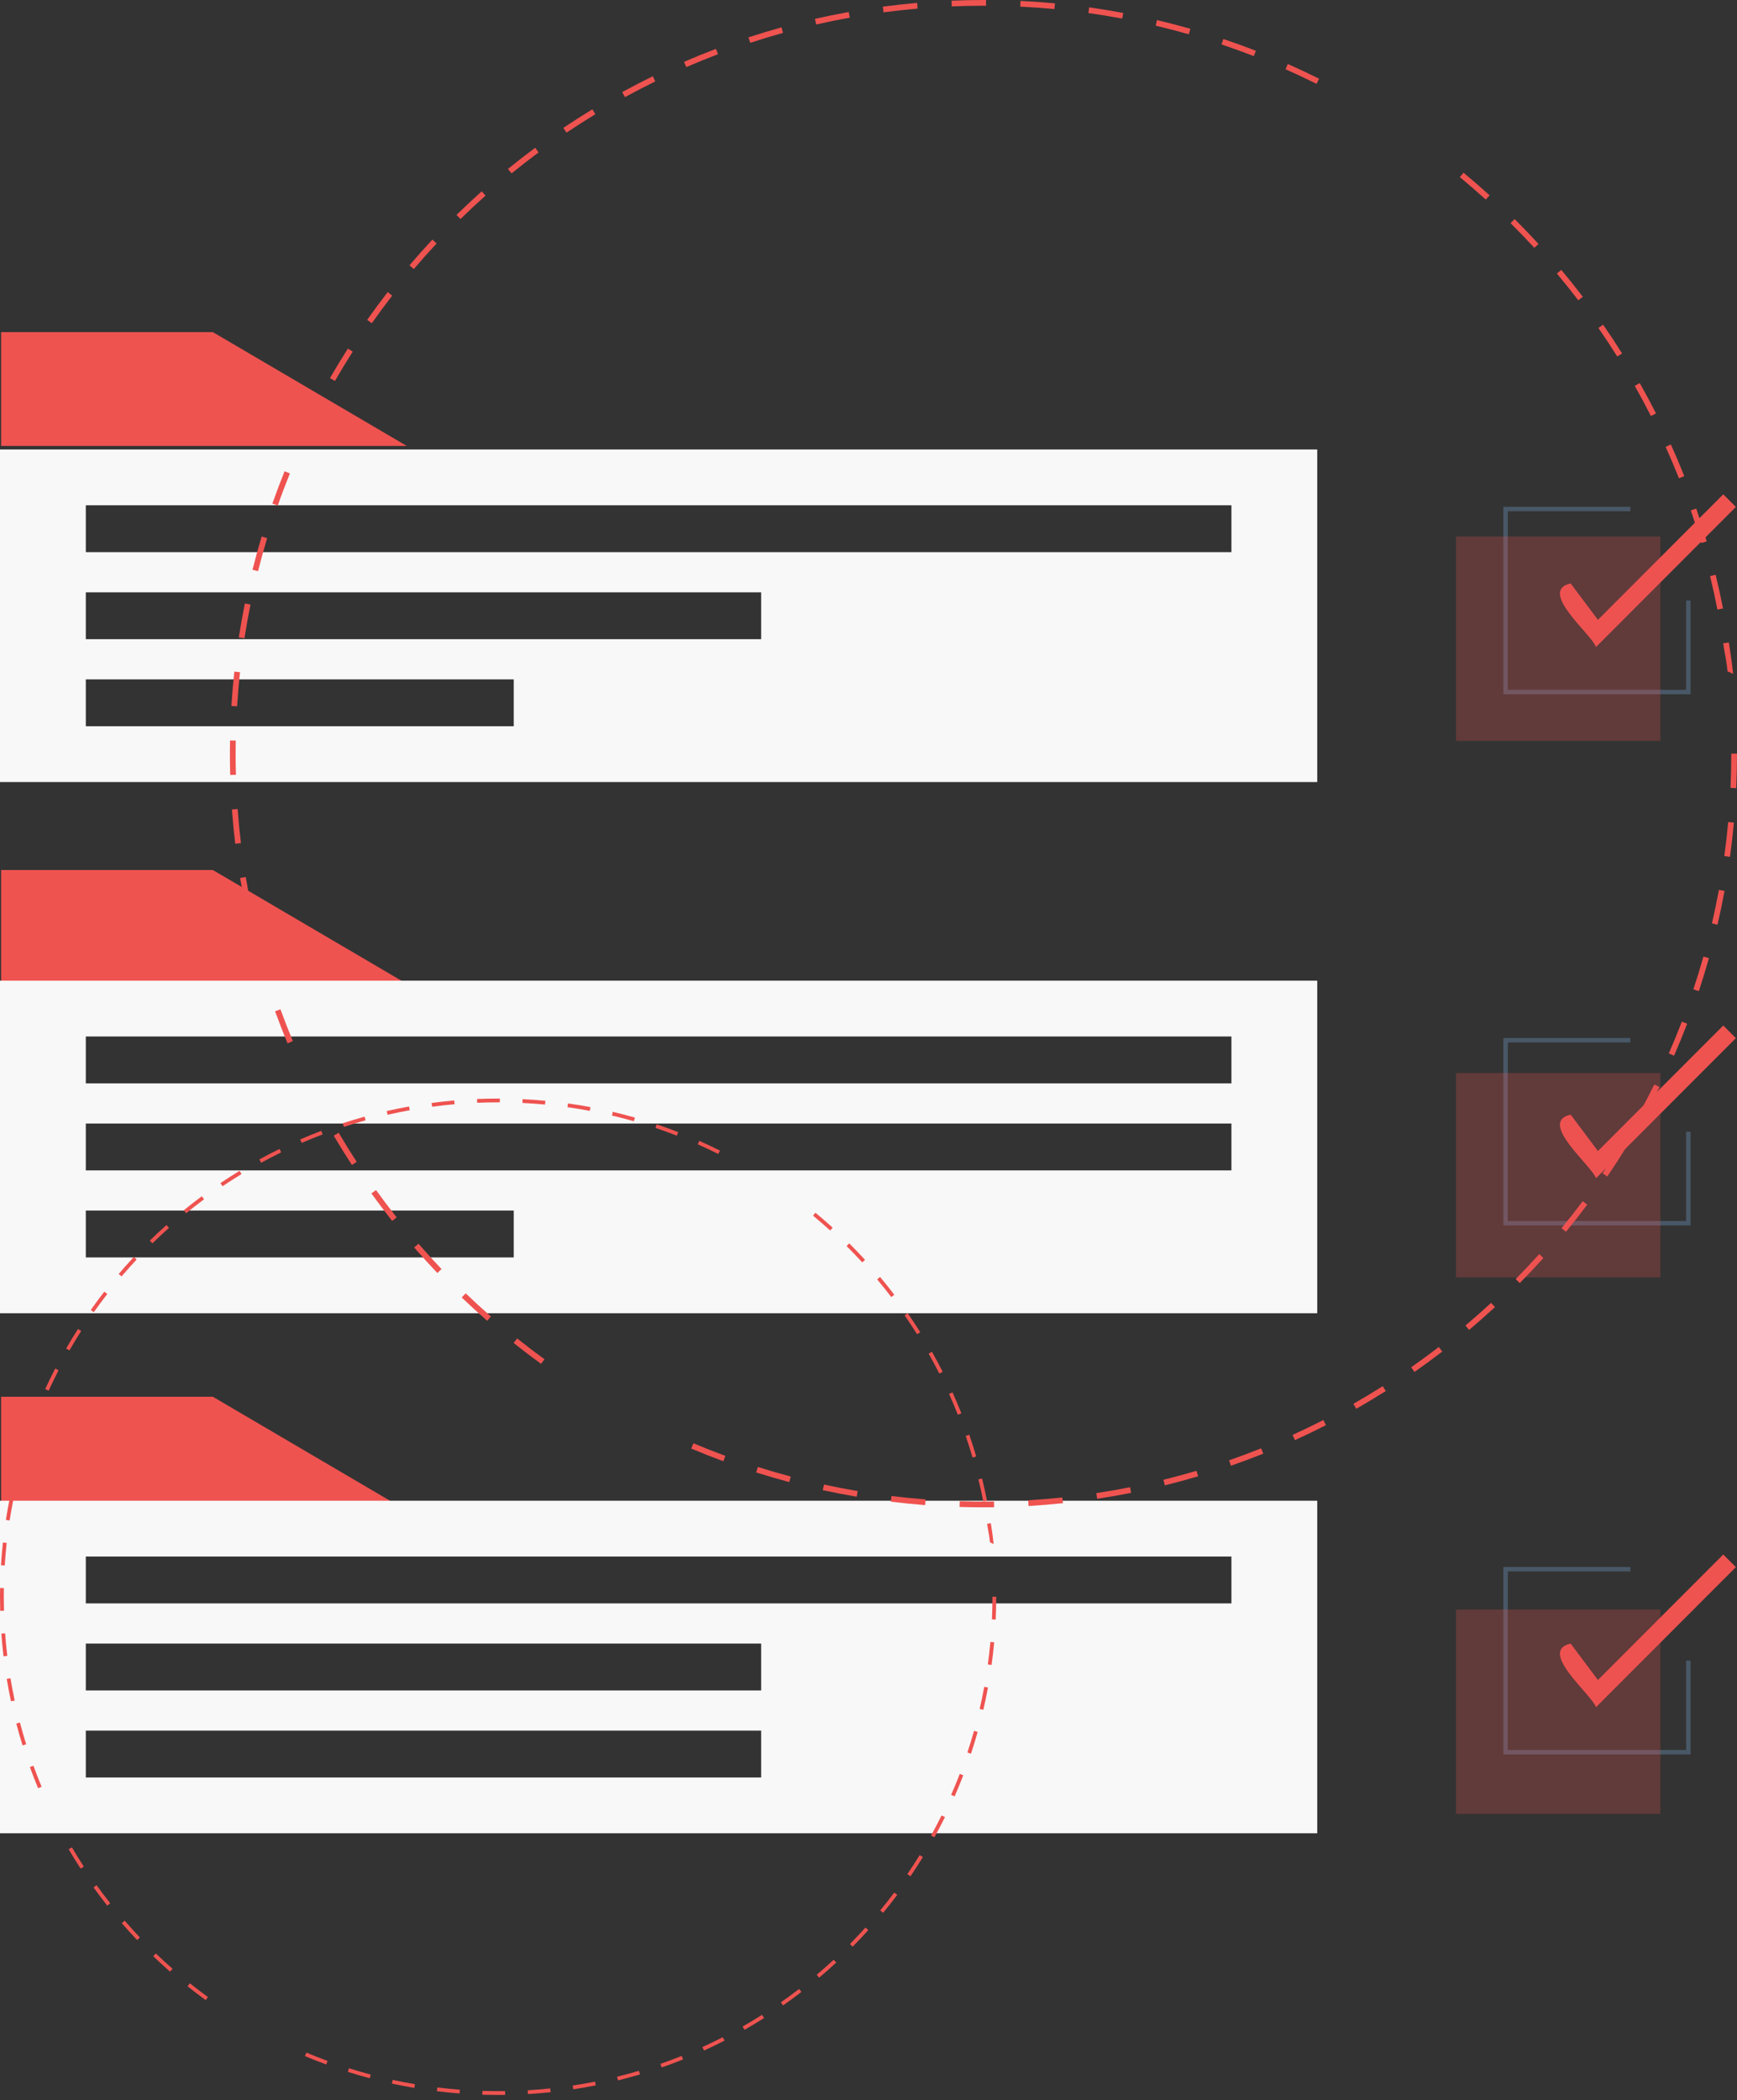 <svg width="182" height="220" viewBox="0 0 182 220" fill="none" xmlns="http://www.w3.org/2000/svg">
<rect x="0" y="0" width="182" height="220" fill="#333333" stroke="none"/>
<path d="M42.62 103.07H0.117V91.146H22.303L42.62 103.07Z" fill="#EF5350"/>
<path d="M0 102.739V137.579H138.018V102.739H0ZM53.83 131.733H8.991V126.823H53.83V131.733ZM129.027 122.614H8.991V117.704H129.027V122.614ZM129.027 113.495H8.991V108.585H129.027V113.495Z" fill="#F8F8F8"/>
<path d="M42.621 46.719H0.118V34.794H22.304L42.621 46.719Z" fill="#EF5350"/>
<path d="M0 47.089V81.929H138.018V47.089H0ZM53.83 76.083H8.991V71.173H53.83V76.083ZM79.752 66.964H8.991V62.054H79.752L79.752 66.964ZM129.027 57.845H8.991V52.935H129.027V57.845Z" fill="#F8F8F8"/>
<path d="M42.62 158.253H0.117V146.328H22.303L42.62 158.253Z" fill="#EF5350"/>
<path d="M0 157.22V192.06H138.018V157.22H0ZM79.752 186.214H8.991V181.304H79.752V186.214ZM79.752 177.095H8.991V172.185H79.752V177.095ZM129.027 167.976H8.991V163.066H129.027V167.976Z" fill="#F8F8F8"/>
<path d="M177.135 72.734H157.518V53.092H170.83V53.56H157.986V72.266H176.668V62.913H177.135V72.734Z" fill="#495867"/>
<path d="M167.226 67.784C166.772 66.444 161.087 61.888 164.571 61.123L167.428 64.936L180.561 51.786L181.882 53.109L167.226 67.784Z" fill="#EF5350"/>
<path d="M177.135 128.383H157.518V108.742H170.83V109.21H157.986V127.916H176.668V118.563H177.135V128.383Z" fill="#495867"/>
<path d="M167.226 123.434C166.772 122.094 161.087 117.538 164.571 116.772L167.428 120.586L180.561 107.436L181.882 108.759L167.226 123.434Z" fill="#EF5350"/>
<path d="M177.135 183.799H157.518V164.158H170.83V164.626H157.986V183.332H176.668V173.979H177.135V183.799Z" fill="#495867"/>
<path d="M167.226 178.85C166.772 177.51 161.087 172.954 164.571 172.188L167.428 176.002L180.561 162.852L181.882 164.175L167.226 178.85Z" fill="#EF5350"/>
<path d="M103.044 157.912C102.211 157.912 101.37 157.899 100.544 157.873L100.563 157.273C101.749 157.31 102.959 157.32 104.15 157.304L104.159 157.904C103.788 157.909 103.416 157.912 103.044 157.912ZM107.771 157.773L107.736 157.173C108.923 157.103 110.126 157.005 111.311 156.881L111.374 157.478C110.18 157.603 108.968 157.702 107.771 157.773H107.771ZM96.935 157.679C95.737 157.587 94.527 157.467 93.337 157.321L93.411 156.725C94.591 156.87 95.792 156.989 96.98 157.08L96.935 157.679ZM114.959 157.019L114.869 156.425C116.049 156.246 117.238 156.038 118.402 155.807L118.519 156.396C117.346 156.629 116.148 156.838 114.959 157.019ZM89.761 156.799C88.578 156.599 87.383 156.368 86.211 156.114L86.339 155.527C87.502 155.779 88.687 156.008 89.861 156.207L89.761 156.799ZM122.048 155.61L121.904 155.027C123.062 154.74 124.227 154.424 125.366 154.086L125.537 154.662C124.389 155.002 123.215 155.321 122.048 155.61ZM82.697 155.266C81.537 154.957 80.369 154.617 79.226 154.256L79.407 153.684C80.541 154.042 81.7 154.379 82.852 154.685L82.697 155.266ZM128.978 153.554L128.781 152.987C129.905 152.596 131.035 152.174 132.141 151.731L132.364 152.289C131.25 152.735 130.11 153.16 128.978 153.554ZM75.796 153.084C74.669 152.669 73.535 152.222 72.426 151.755L72.659 151.202C73.76 151.665 74.885 152.109 76.004 152.52L75.796 153.084ZM135.681 150.872L135.432 150.325C136.512 149.835 137.597 149.311 138.657 148.769L138.931 149.304C137.862 149.85 136.769 150.377 135.681 150.872ZM142.105 147.588L141.808 147.067C142.843 146.476 143.877 145.855 144.879 145.221L145.2 145.728C144.19 146.367 143.149 146.993 142.105 147.588ZM148.206 143.728L147.863 143.236C148.838 142.555 149.81 141.842 150.754 141.116L151.12 141.592C150.169 142.323 149.189 143.042 148.206 143.728ZM56.694 142.882C55.725 142.178 54.757 141.441 53.816 140.69L54.191 140.221C55.124 140.966 56.085 141.698 57.047 142.396L56.694 142.882ZM153.934 139.326L153.547 138.867C154.455 138.1 155.359 137.301 156.235 136.492L156.642 136.933C155.76 137.749 154.849 138.554 153.934 139.326ZM51.042 138.37C50.14 137.579 49.243 136.757 48.377 135.926L48.793 135.493C49.653 136.318 50.542 137.134 51.438 137.918L51.042 138.37ZM159.239 134.419L158.812 133.997C159.649 133.148 160.478 132.27 161.274 131.387L161.72 131.788C160.918 132.679 160.083 133.563 159.239 134.419ZM45.827 133.364C44.999 132.494 44.181 131.594 43.396 130.689L43.85 130.296C44.629 131.193 45.44 132.086 46.262 132.95L45.827 133.364ZM164.079 129.047L163.615 128.666C164.372 127.745 165.117 126.795 165.83 125.842L166.311 126.201C165.592 127.162 164.841 128.12 164.079 129.047ZM41.09 127.908C40.347 126.968 39.615 125.998 38.914 125.024L39.401 124.673C40.096 125.64 40.823 126.602 41.561 127.535L41.09 127.908ZM168.41 123.255L167.914 122.918C168.583 121.932 169.239 120.917 169.863 119.901L170.375 120.216C169.746 121.239 169.085 122.262 168.41 123.255ZM36.872 122.045C36.218 121.042 35.578 120.011 34.969 118.977L35.486 118.672C36.09 119.698 36.726 120.722 37.375 121.717L36.872 122.045ZM172.198 117.089L171.672 116.798C172.249 115.755 172.809 114.684 173.337 113.614L173.876 113.881C173.343 114.958 172.778 116.038 172.198 117.089ZM175.404 110.598L174.854 110.357C175.333 109.264 175.792 108.145 176.22 107.031L176.78 107.246C176.349 108.369 175.886 109.497 175.404 110.598ZM30.131 109.302C29.67 108.198 29.23 107.067 28.821 105.943L29.385 105.738C29.791 106.854 30.228 107.975 30.685 109.071L30.131 109.302ZM178.001 103.834L177.431 103.645C177.805 102.516 178.159 101.362 178.481 100.215L179.059 100.377C178.734 101.533 178.378 102.696 178.001 103.834ZM27.664 102.518C27.307 101.374 26.971 100.205 26.666 99.043L27.247 98.891C27.549 100.043 27.883 101.204 28.237 102.339L27.664 102.518ZM179.957 96.875L179.373 96.739C179.641 95.582 179.887 94.4 180.103 93.227L180.694 93.336C180.476 94.518 180.228 95.709 179.957 96.875ZM25.83 95.526C25.58 94.353 25.353 93.159 25.157 91.975L25.749 91.876C25.944 93.052 26.169 94.237 26.417 95.401L25.83 95.526ZM181.266 89.767L180.671 89.686C180.832 88.51 180.969 87.311 181.076 86.121L181.674 86.175C181.566 87.374 181.428 88.582 181.266 89.767H181.266ZM24.647 88.396C24.505 87.208 24.389 85.997 24.301 84.798L24.9 84.754C24.987 85.944 25.103 87.145 25.243 88.325L24.647 88.396ZM181.919 82.569L181.319 82.542C181.372 81.353 181.4 80.146 181.4 78.956H182C182 80.155 181.973 81.371 181.919 82.569ZM24.119 81.188C24.099 80.452 24.088 79.701 24.088 78.956C24.088 78.494 24.092 78.033 24.1 77.572L24.701 77.583C24.693 78.04 24.689 78.497 24.689 78.956C24.689 79.695 24.699 80.441 24.72 81.171L24.119 81.188ZM24.843 73.998L24.244 73.961C24.319 72.761 24.422 71.549 24.551 70.359L25.148 70.424C25.02 71.605 24.918 72.808 24.843 73.998H24.843ZM181.012 70.335C180.892 69.152 180.727 68.575 180.553 67.396L181.147 67.308C181.322 68.496 181.473 69.402 181.594 70.595L181.012 70.335ZM25.615 66.868L25.022 66.776C25.206 65.588 25.42 64.391 25.657 63.217L26.246 63.336C26.01 64.501 25.798 65.689 25.615 66.868H25.615ZM179.947 63.861C179.718 62.689 179.46 61.51 179.179 60.356L179.762 60.215C180.045 61.377 180.305 62.565 180.536 63.745L179.947 63.861ZM27.038 59.837L26.455 59.691C26.747 58.529 27.07 57.356 27.415 56.206L27.99 56.379C27.647 57.52 27.327 58.684 27.038 59.837ZM178.25 56.891C177.915 55.748 177.549 54.598 177.163 53.473L177.73 53.278C178.12 54.411 178.489 55.571 178.826 56.722L178.25 56.891ZM29.105 52.959L28.538 52.759C28.937 51.624 29.368 50.484 29.819 49.37L30.375 49.595C29.928 50.7 29.5 51.832 29.105 52.959ZM175.918 50.108C175.48 49.003 175.011 47.894 174.524 46.812L175.072 46.565C175.563 47.656 176.035 48.773 176.477 49.887L175.918 50.108ZM31.799 46.295L31.254 46.044C31.755 44.952 32.289 43.857 32.84 42.789L33.374 43.064C32.827 44.124 32.297 45.211 31.799 46.295ZM172.98 43.582C172.442 42.522 171.873 41.46 171.288 40.425L171.81 40.13C172.4 41.172 172.974 42.242 173.515 43.31L172.98 43.582ZM35.095 39.91L34.574 39.611C35.173 38.571 35.805 37.53 36.452 36.517L36.958 36.84C36.316 37.845 35.689 38.878 35.095 39.91ZM169.452 37.348C168.818 36.338 168.154 35.332 167.478 34.358L167.971 34.015C168.652 34.997 169.322 36.011 169.961 37.029L169.452 37.348ZM38.959 33.859L38.469 33.513C39.161 32.531 39.885 31.552 40.62 30.604L41.094 30.972C40.365 31.913 39.646 32.884 38.959 33.859ZM165.368 31.459C164.645 30.512 163.891 29.57 163.128 28.659L163.588 28.273C164.357 29.191 165.116 30.14 165.845 31.095L165.368 31.459ZM43.359 28.187L42.901 27.798C43.678 26.886 44.488 25.977 45.308 25.099L45.747 25.508C44.933 26.38 44.13 27.282 43.359 28.187ZM160.763 25.963C159.956 25.085 159.119 24.215 158.276 23.377L158.7 22.951C159.549 23.796 160.392 24.672 161.205 25.557L160.763 25.963ZM48.254 22.942L47.834 22.513C48.692 21.673 49.581 20.842 50.474 20.045L50.874 20.493C49.987 21.284 49.106 22.108 48.254 22.942V22.942ZM155.675 20.907C154.791 20.105 153.878 19.314 152.962 18.556L153.345 18.094C154.268 18.857 155.188 19.654 156.078 20.462L155.675 20.907ZM53.603 18.165L53.224 17.7C54.152 16.943 55.112 16.197 56.076 15.483L56.434 15.965C55.477 16.674 54.524 17.415 53.603 18.165V18.165ZM59.361 13.897L59.026 13.399C60.02 12.73 61.043 12.075 62.068 11.452L62.38 11.965C61.363 12.583 60.348 13.233 59.361 13.897ZM65.482 10.174L65.194 9.647C66.245 9.072 67.323 8.513 68.398 7.988L68.662 8.527C67.596 9.049 66.526 9.603 65.482 10.174H65.482ZM137.944 8.783C136.876 8.25 135.782 7.736 134.692 7.254L134.934 6.705C136.033 7.191 137.136 7.709 138.212 8.245L137.944 8.783ZM71.913 7.028L71.675 6.477C72.773 6.001 73.897 5.544 75.015 5.12L75.228 5.681C74.119 6.102 73.004 6.556 71.913 7.028H71.913ZM131.371 5.877C130.259 5.446 129.121 5.035 127.989 4.655L128.18 4.085C129.321 4.468 130.468 4.883 131.588 5.317L131.371 5.877ZM78.611 4.485L78.424 3.914C79.564 3.54 80.729 3.188 81.884 2.868L82.044 3.446C80.898 3.764 79.743 4.114 78.611 4.485ZM124.562 3.592C123.417 3.266 122.249 2.962 121.091 2.689L121.228 2.104C122.396 2.38 123.573 2.686 124.727 3.015L124.562 3.592ZM85.522 2.567L85.388 1.982C86.558 1.714 87.75 1.471 88.93 1.258L89.037 1.849C87.865 2.06 86.683 2.302 85.522 2.567ZM117.581 1.946C116.412 1.727 115.221 1.532 114.041 1.366L114.124 0.771C115.313 0.938 116.514 1.135 117.692 1.356L117.581 1.946ZM92.581 1.293L92.501 0.698C93.69 0.539 94.898 0.406 96.094 0.302L96.146 0.9C94.96 1.003 93.76 1.136 92.581 1.293ZM110.478 0.949C109.296 0.837 108.092 0.751 106.9 0.694L106.929 0.094C108.13 0.152 109.343 0.239 110.535 0.351L110.478 0.949ZM99.726 0.67L99.701 0.07C100.805 0.024 101.929 0 103.044 0L103.316 0L103.314 0.601L103.044 0.6C101.938 0.601 100.821 0.624 99.726 0.67Z" fill="#EF5350"/>
<path d="M52.191 219.471C51.641 219.471 51.084 219.462 50.538 219.445L50.551 219.048C51.335 219.073 52.135 219.08 52.922 219.069L52.928 219.466C52.683 219.469 52.437 219.471 52.191 219.471ZM55.316 219.379L55.292 218.982C56.078 218.936 56.873 218.871 57.656 218.789L57.697 219.184C56.908 219.266 56.107 219.332 55.316 219.379H55.316ZM48.153 219.317C47.361 219.256 46.561 219.177 45.775 219.08L45.823 218.686C46.603 218.782 47.397 218.861 48.183 218.921L48.153 219.317ZM60.067 218.88L60.008 218.488C60.788 218.37 61.574 218.232 62.343 218.079L62.421 218.468C61.645 218.623 60.853 218.761 60.067 218.88ZM43.411 218.735C42.629 218.603 41.839 218.45 41.064 218.282L41.149 217.894C41.917 218.061 42.701 218.212 43.477 218.344L43.411 218.735ZM64.753 217.949L64.658 217.564C65.424 217.374 66.193 217.165 66.946 216.942L67.059 217.322C66.3 217.547 65.525 217.758 64.753 217.949ZM38.742 217.721C37.974 217.517 37.203 217.293 36.447 217.054L36.567 216.676C37.316 216.913 38.083 217.135 38.844 217.338L38.742 217.721ZM69.334 216.59L69.203 216.215C69.946 215.957 70.694 215.678 71.425 215.385L71.572 215.754C70.836 216.048 70.082 216.33 69.334 216.59ZM34.18 216.279C33.435 216.005 32.685 215.71 31.952 215.401L32.106 215.035C32.834 215.342 33.578 215.635 34.317 215.907L34.18 216.279ZM73.765 214.817L73.6 214.456C74.314 214.132 75.031 213.785 75.732 213.427L75.913 213.781C75.206 214.142 74.484 214.49 73.765 214.817ZM78.011 212.646L77.815 212.302C78.499 211.911 79.182 211.501 79.845 211.082L80.057 211.417C79.389 211.839 78.701 212.253 78.011 212.646ZM82.044 210.095L81.817 209.77C82.462 209.319 83.105 208.848 83.728 208.368L83.97 208.683C83.342 209.166 82.694 209.641 82.044 210.095ZM21.553 209.536C20.912 209.071 20.273 208.583 19.651 208.087L19.898 207.777C20.515 208.269 21.15 208.753 21.786 209.215L21.553 209.536ZM85.83 207.185L85.574 206.882C86.175 206.375 86.772 205.847 87.351 205.312L87.62 205.603C87.038 206.142 86.435 206.675 85.83 207.185ZM17.817 206.553C17.221 206.031 16.628 205.487 16.056 204.938L16.33 204.651C16.898 205.197 17.487 205.736 18.079 206.255L17.817 206.553ZM89.337 203.941L89.055 203.663C89.608 203.102 90.156 202.521 90.682 201.937L90.977 202.203C90.447 202.791 89.895 203.376 89.337 203.941ZM14.37 203.244C13.822 202.669 13.282 202.074 12.763 201.476L13.063 201.216C13.578 201.809 14.114 202.4 14.657 202.971L14.37 203.244ZM92.536 200.391L92.23 200.139C92.73 199.53 93.222 198.902 93.694 198.272L94.011 198.509C93.537 199.144 93.04 199.778 92.536 200.391ZM11.239 199.637C10.747 199.016 10.263 198.375 9.8 197.731L10.122 197.5C10.582 198.138 11.062 198.774 11.55 199.391L11.239 199.637ZM95.399 196.562L95.071 196.339C95.514 195.687 95.947 195.017 96.359 194.345L96.698 194.553C96.282 195.229 95.845 195.905 95.399 196.562ZM8.45 195.762C8.018 195.099 7.595 194.417 7.192 193.734L7.534 193.533C7.933 194.21 8.354 194.888 8.783 195.545L8.45 195.762ZM97.903 192.486L97.556 192.294C97.937 191.604 98.307 190.896 98.656 190.189L99.012 190.365C98.66 191.078 98.287 191.791 97.903 192.486ZM100.022 188.195L99.659 188.036C99.975 187.314 100.279 186.574 100.562 185.838L100.932 185.98C100.647 186.722 100.341 187.467 100.022 188.195ZM3.994 187.339C3.69 186.609 3.398 185.862 3.128 185.118L3.501 184.983C3.769 185.72 4.059 186.462 4.36 187.186L3.994 187.339ZM101.739 183.724L101.362 183.599C101.61 182.853 101.843 182.09 102.056 181.332L102.439 181.439C102.224 182.203 101.988 182.972 101.739 183.724ZM2.364 182.854C2.127 182.098 1.906 181.325 1.704 180.557L2.088 180.457C2.288 181.219 2.508 181.985 2.742 182.736L2.364 182.854ZM103.032 179.125L102.646 179.035C102.823 178.27 102.986 177.488 103.129 176.713L103.519 176.785C103.375 177.566 103.211 178.353 103.032 179.125ZM1.151 178.233C0.986 177.457 0.836 176.668 0.706 175.885L1.098 175.82C1.227 176.597 1.375 177.381 1.54 178.15L1.151 178.233ZM103.897 174.426L103.504 174.372C103.61 173.595 103.701 172.802 103.772 172.016L104.167 172.052C104.095 172.844 104.004 173.642 103.897 174.426H103.897ZM0.369 173.52C0.276 172.734 0.199 171.934 0.141 171.141L0.537 171.112C0.594 171.899 0.671 172.693 0.763 173.473L0.369 173.52ZM104.329 169.668L103.932 169.65C103.967 168.864 103.985 168.066 103.985 167.279H104.382C104.382 168.072 104.364 168.876 104.329 169.668ZM0.021 168.755C0.007 168.268 0 167.772 0 167.279C0 166.974 0.003 166.669 0.008 166.365L0.405 166.372C0.4 166.674 0.397 166.976 0.397 167.279C0.397 167.768 0.404 168.261 0.417 168.744L0.021 168.755ZM0.499 164.002L0.103 163.978C0.152 163.185 0.221 162.384 0.306 161.597L0.7 161.64C0.616 162.42 0.548 163.215 0.499 164.002H0.499ZM103.729 161.581C103.65 160.799 103.541 160.417 103.426 159.638L103.818 159.58C103.934 160.365 104.034 160.964 104.114 161.753L103.729 161.581ZM1.009 159.289L0.617 159.228C0.739 158.443 0.88 157.652 1.037 156.876L1.426 156.954C1.27 157.724 1.13 158.51 1.009 159.289H1.009ZM103.025 157.301C102.874 156.527 102.703 155.748 102.517 154.985L102.903 154.891C103.09 155.66 103.262 156.445 103.415 157.225L103.025 157.301ZM1.95 154.642L1.565 154.545C1.757 153.777 1.971 153.001 2.199 152.241L2.579 152.356C2.353 153.11 2.141 153.879 1.95 154.642ZM101.904 152.694C101.682 151.939 101.44 151.178 101.185 150.435L101.56 150.306C101.818 151.055 102.061 151.821 102.285 152.583L101.904 152.694ZM3.316 150.095L2.941 149.963C3.205 149.213 3.49 148.459 3.788 147.722L4.156 147.871C3.86 148.602 3.578 149.35 3.316 150.095ZM100.362 148.211C100.073 147.48 99.763 146.747 99.441 146.032L99.803 145.869C100.127 146.59 100.44 147.328 100.731 148.064L100.362 148.211ZM5.097 145.69L4.737 145.524C5.068 144.802 5.421 144.078 5.785 143.372L6.138 143.554C5.776 144.255 5.426 144.973 5.097 145.69ZM98.42 143.897C98.065 143.196 97.688 142.494 97.301 141.81L97.647 141.615C98.037 142.304 98.416 143.011 98.774 143.717L98.42 143.897ZM7.276 141.47L6.932 141.272C7.327 140.584 7.745 139.896 8.173 139.226L8.507 139.44C8.083 140.105 7.668 140.788 7.276 141.47ZM96.088 139.776C95.669 139.108 95.23 138.443 94.783 137.799L95.109 137.573C95.559 138.222 96.002 138.892 96.424 139.565L96.088 139.776ZM9.83 137.469L9.506 137.241C9.963 136.592 10.442 135.945 10.928 135.318L11.241 135.561C10.759 136.184 10.284 136.825 9.83 137.469ZM93.388 135.883C92.91 135.257 92.412 134.634 91.908 134.032L92.212 133.777C92.72 134.384 93.222 135.011 93.704 135.642L93.388 135.883ZM12.738 133.72L12.436 133.463C12.949 132.86 13.485 132.26 14.027 131.679L14.317 131.95C13.779 132.526 13.248 133.122 12.738 133.72ZM90.344 132.25C89.811 131.67 89.258 131.095 88.701 130.541L88.98 130.259C89.542 130.818 90.099 131.397 90.636 131.982L90.344 132.25ZM15.974 130.253L15.696 129.97C16.264 129.414 16.851 128.865 17.442 128.338L17.706 128.634C17.12 129.157 16.537 129.702 15.974 130.253V130.253ZM86.981 128.908C86.397 128.378 85.793 127.855 85.188 127.354L85.441 127.049C86.051 127.553 86.659 128.08 87.248 128.614L86.981 128.908ZM19.51 127.096L19.259 126.788C19.873 126.288 20.507 125.795 21.145 125.323L21.381 125.641C20.748 126.11 20.119 126.6 19.51 127.096V127.096ZM23.316 124.274L23.095 123.945C23.752 123.503 24.428 123.07 25.105 122.658L25.311 122.997C24.639 123.406 23.968 123.836 23.316 124.274ZM27.362 121.813L27.172 121.465C27.867 121.085 28.579 120.716 29.29 120.368L29.464 120.725C28.759 121.07 28.052 121.436 27.362 121.813H27.362ZM75.261 120.894C74.555 120.542 73.831 120.202 73.111 119.883L73.271 119.52C73.997 119.841 74.726 120.184 75.438 120.539L75.261 120.894ZM31.613 119.734L31.455 119.37C32.182 119.055 32.925 118.753 33.664 118.472L33.804 118.843C33.071 119.122 32.334 119.422 31.613 119.734H31.613ZM70.916 118.973C70.181 118.688 69.429 118.416 68.68 118.165L68.806 117.789C69.561 118.042 70.319 118.316 71.059 118.603L70.916 118.973ZM36.04 118.053L35.916 117.676C36.671 117.428 37.44 117.196 38.204 116.984L38.31 117.366C37.552 117.576 36.789 117.807 36.04 118.053ZM66.415 117.463C65.658 117.247 64.886 117.046 64.12 116.866L64.211 116.479C64.983 116.661 65.761 116.864 66.524 117.081L66.415 117.463ZM40.609 116.785L40.52 116.398C41.294 116.221 42.081 116.06 42.861 115.92L42.932 116.31C42.158 116.45 41.376 116.61 40.609 116.785ZM61.8 116.375C61.027 116.23 60.24 116.101 59.46 115.991L59.515 115.598C60.301 115.709 61.095 115.839 61.873 115.985L61.8 116.375ZM45.275 115.943L45.222 115.55C46.008 115.445 46.807 115.357 47.597 115.288L47.631 115.683C46.847 115.751 46.054 115.839 45.275 115.943ZM57.105 115.715C56.324 115.642 55.528 115.585 54.74 115.547L54.759 115.15C55.553 115.189 56.355 115.246 57.142 115.32L57.105 115.715ZM49.998 115.531L49.981 115.134C50.711 115.104 51.454 115.088 52.191 115.088L52.371 115.089L52.37 115.485L52.191 115.485C51.46 115.485 50.722 115.501 49.998 115.531Z" fill="#EF5350"/>
<rect x="152.559" y="56.206" width="21.412" height="21.412" fill="#EF5350" fill-opacity="0.25"/>
<rect x="152.559" y="112.412" width="21.412" height="21.412" fill="#EF5350" fill-opacity="0.25"/>
<rect x="152.559" y="168.618" width="21.412" height="21.412" fill="#EF5350" fill-opacity="0.25"/>
</svg>
